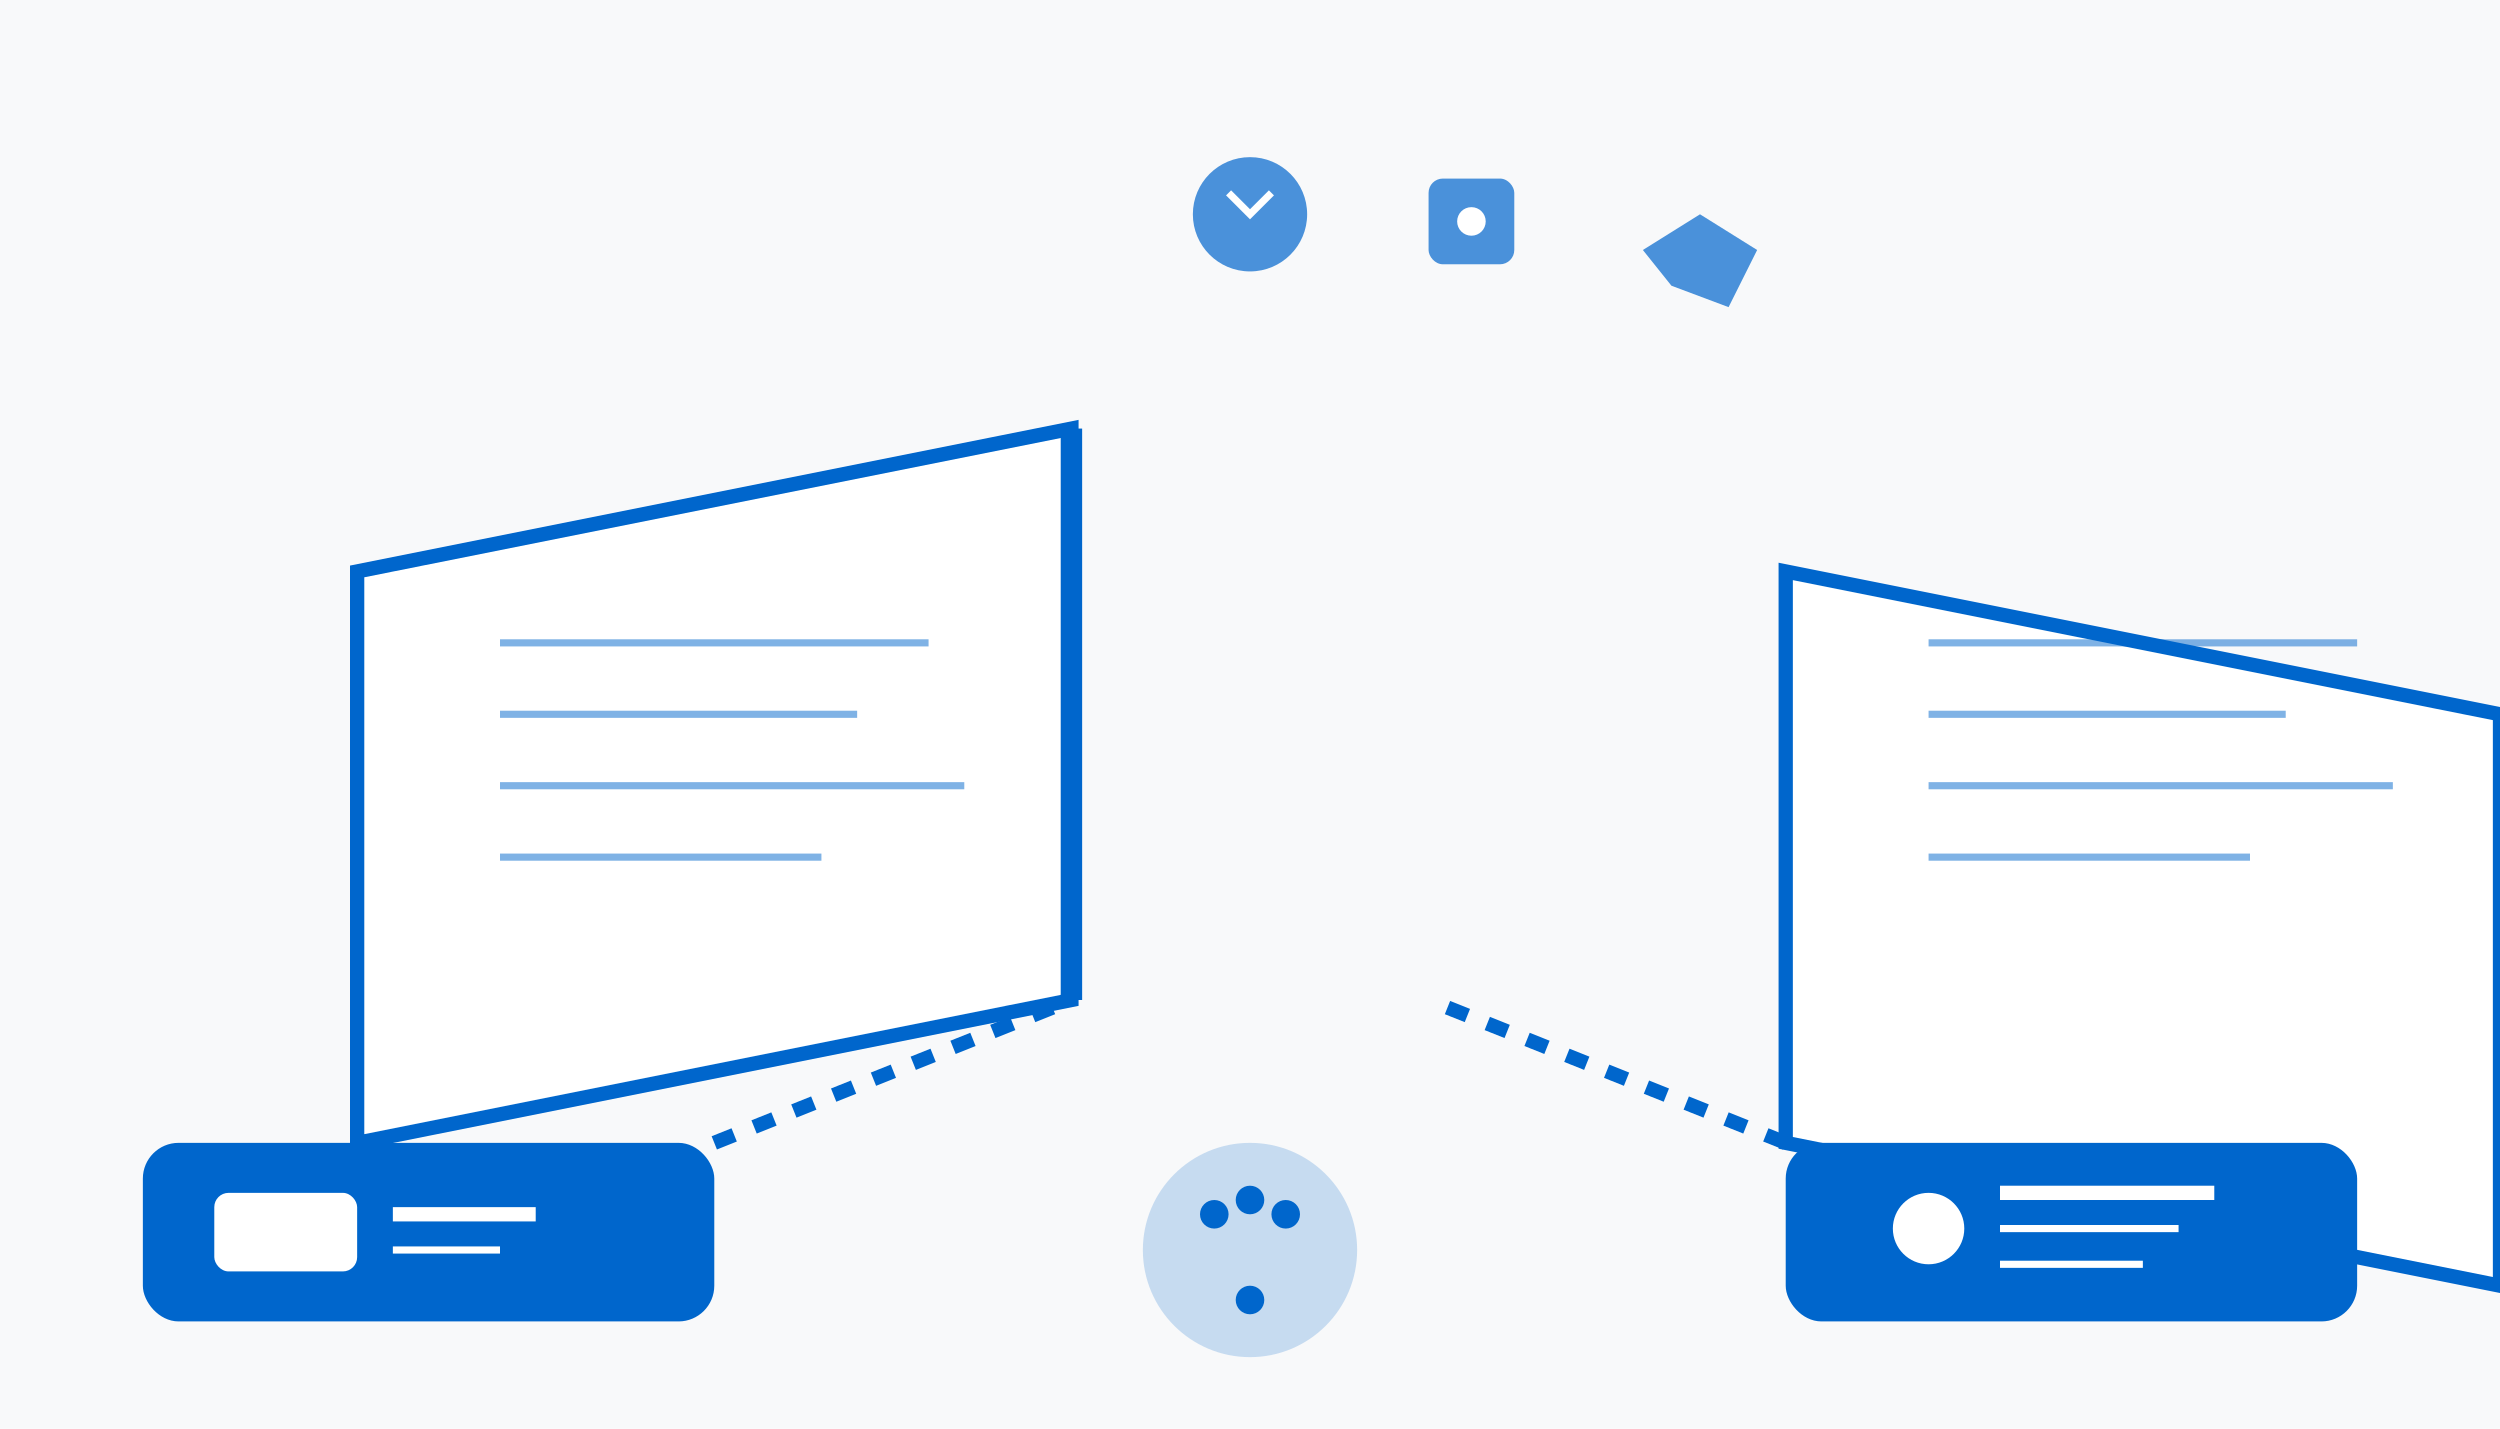 <svg width="350" height="200" viewBox="0 0 350 200" fill="none" xmlns="http://www.w3.org/2000/svg">
  <rect width="350" height="200" fill="#f8f9fa"/>
  
  <!-- Open book representing stories -->
  <path d="M50 80l100-20v80l-100 20V80z" fill="#ffffff" stroke="#0066cc" stroke-width="2"/>
  <path d="M250 80l100 20v80l-100-20V80z" fill="#ffffff" stroke="#0066cc" stroke-width="2"/>
  <path d="M150 60v80" stroke="#0066cc" stroke-width="3"/>
  
  <!-- Story elements floating from book -->
  <circle cx="175" cy="30" r="8" fill="#0066cc" opacity="0.7"/>
  <path d="M172 27l3 3 3-3" stroke="#ffffff" stroke-width="1"/>
  
  <rect x="200" y="25" width="12" height="12" rx="2" fill="#0066cc" opacity="0.7"/>
  <circle cx="206" cy="31" r="2" fill="#ffffff"/>
  
  <path d="M230 35l8-5 8 5-4 8-8-3-4-5z" fill="#0066cc" opacity="0.7"/>
  
  <!-- Text lines in the book -->
  <path d="M70 90h60" stroke="#0066cc" stroke-width="1" opacity="0.5"/>
  <path d="M70 100h50" stroke="#0066cc" stroke-width="1" opacity="0.5"/>
  <path d="M70 110h65" stroke="#0066cc" stroke-width="1" opacity="0.5"/>
  <path d="M70 120h45" stroke="#0066cc" stroke-width="1" opacity="0.5"/>
  
  <path d="M270 90h60" stroke="#0066cc" stroke-width="1" opacity="0.5"/>
  <path d="M270 100h50" stroke="#0066cc" stroke-width="1" opacity="0.5"/>
  <path d="M270 110h65" stroke="#0066cc" stroke-width="1" opacity="0.5"/>
  <path d="M270 120h45" stroke="#0066cc" stroke-width="1" opacity="0.5"/>
  
  <!-- Business elements -->
  <rect x="20" y="160" width="80" height="25" rx="5" fill="#0066cc"/>
  <rect x="30" y="167" width="20" height="11" rx="2" fill="#ffffff"/>
  <path d="M55 170h20" stroke="#ffffff" stroke-width="2"/>
  <path d="M55 175h15" stroke="#ffffff" stroke-width="1"/>
  
  <rect x="250" y="160" width="80" height="25" rx="5" fill="#0066cc"/>
  <circle cx="270" cy="172" r="5" fill="#ffffff"/>
  <path d="M280 167h30" stroke="#ffffff" stroke-width="2"/>
  <path d="M280 172h25" stroke="#ffffff" stroke-width="1"/>
  <path d="M280 177h20" stroke="#ffffff" stroke-width="1"/>
  
  <!-- Connection arrows -->
  <path d="M100 160l50-20" stroke="#0066cc" stroke-width="2" stroke-dasharray="3,3"/>
  <path d="M250 160l-50-20" stroke="#0066cc" stroke-width="2" stroke-dasharray="3,3"/>
  
  <!-- Audience engagement indicator -->
  <circle cx="175" cy="175" r="15" fill="#0066cc" opacity="0.2"/>
  <circle cx="170" cy="170" r="2" fill="#0066cc"/>
  <circle cx="175" cy="168" r="2" fill="#0066cc"/>
  <circle cx="180" cy="170" r="2" fill="#0066cc"/>
  <circle cx="175" cy="182" r="2" fill="#0066cc"/>
</svg>